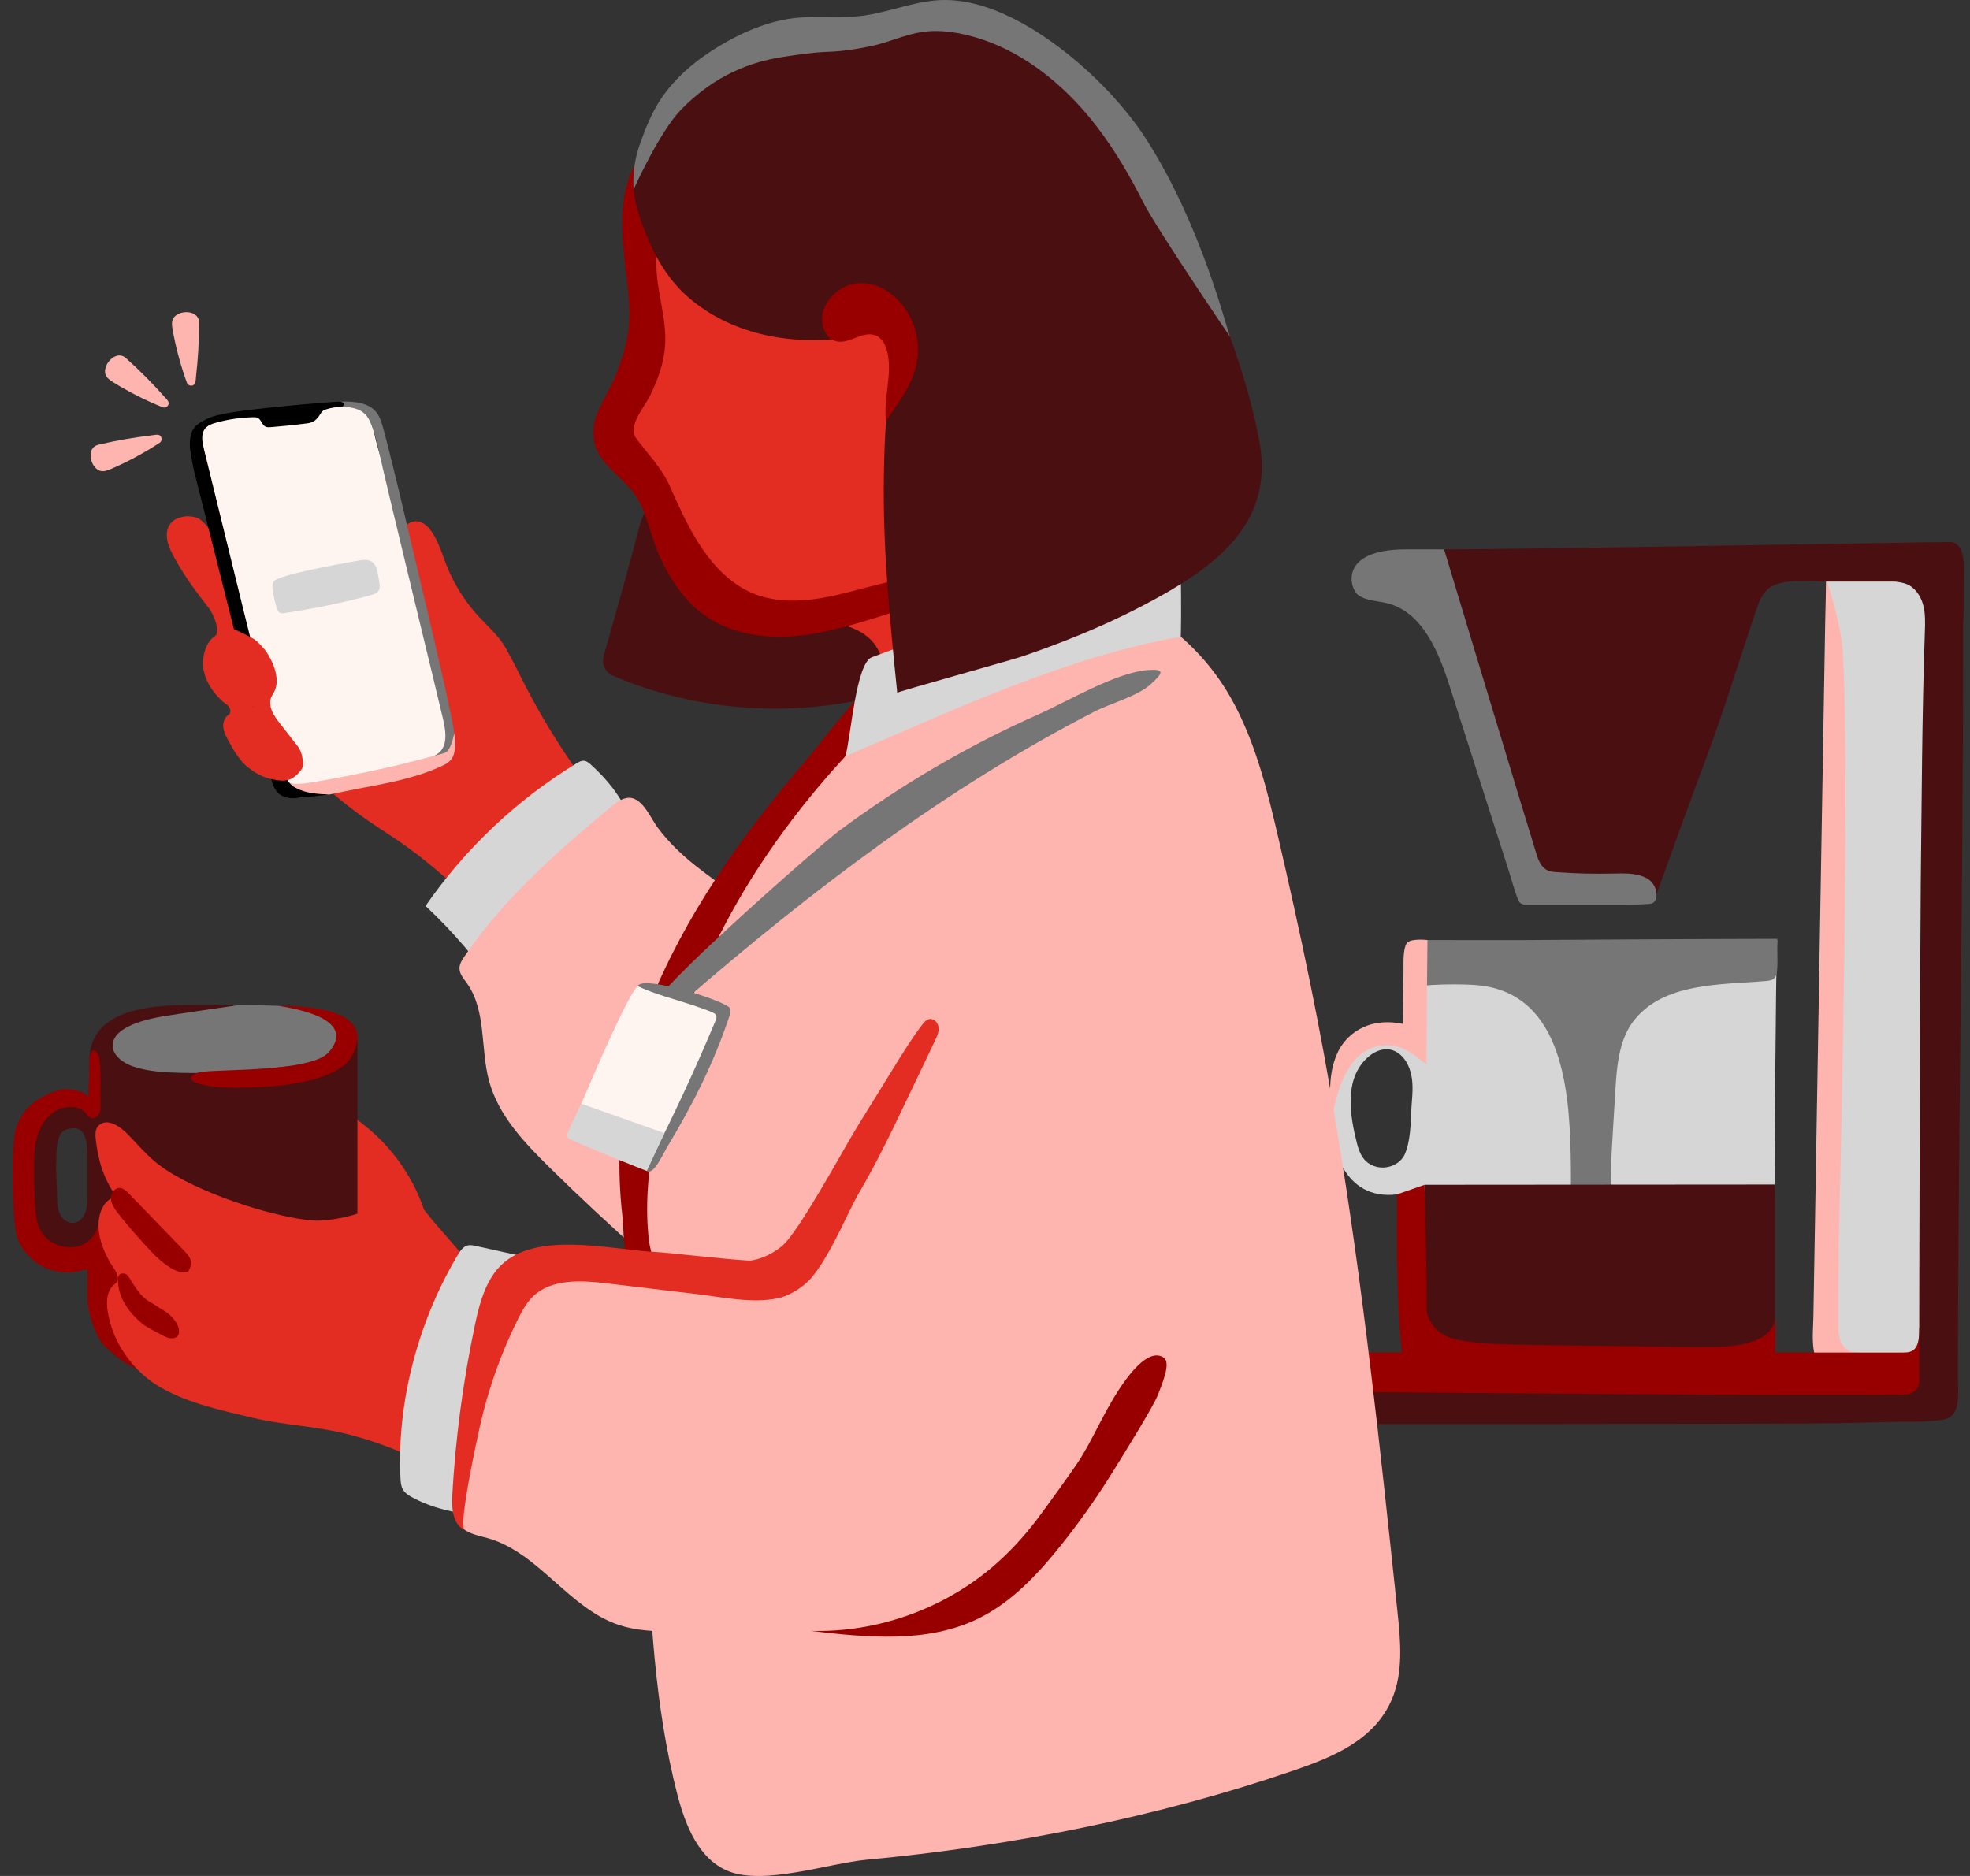 <svg width="105" height="100" viewBox="0 0 105 100" fill="none" xmlns="http://www.w3.org/2000/svg">
<rect x="0" y="0" width="105" height="100" fill="#333333" stroke="none"/>
<g clip-path="url(#clip0_14436_35470)">
<path d="M97.334 30.852C97.334 30.852 97.292 61.438 97.241 64.207C97.214 65.701 97.188 67.195 97.154 68.689C97.132 69.669 96.655 71.797 97.253 72.653C97.525 73.043 98.088 73.08 98.57 73.072C99.521 73.056 100.471 73.013 101.419 72.943C101.789 72.916 102.163 72.884 102.512 72.76C103.714 72.333 103.256 70.608 103.25 69.589C103.241 68.118 103.2 66.646 103.225 65.175C103.273 62.403 103.299 59.63 103.301 56.857C103.307 51.311 103.223 45.766 103.049 40.223C103.024 39.431 102.614 32.131 102.663 32.125C102.663 31.54 102.471 31.001 101.148 31.001C100.073 31.001 97.335 30.852 97.335 30.852L97.334 30.852Z" fill="#D6D6D6"/>
<path d="M97.334 30.852C97.334 30.852 97.29 32.742 97.283 33.124C97.27 33.907 97.257 34.692 97.243 35.475C97.216 37.024 97.19 38.573 97.164 40.123C97.102 43.767 97.04 47.413 96.978 51.058C96.916 54.702 96.854 58.348 96.792 61.992C96.761 63.815 96.73 65.637 96.699 67.46C96.683 68.371 96.668 69.283 96.652 70.194C96.639 70.987 96.508 71.891 96.879 72.627C96.934 72.735 97 72.842 97.104 72.908C97.172 72.952 97.252 72.973 97.331 72.995C97.492 73.038 97.657 73.08 97.825 73.067C97.95 73.057 98.091 73.019 98.189 73.096C98.056 73.013 97.951 72.886 97.897 72.74C97.838 72.582 99.008 72.267 99.009 72.098C98.303 72.098 97.983 71.572 97.983 70.711C97.983 69.044 97.99 66.796 98.026 65.371C98.133 61.088 98.603 40.616 98.213 34.672C98.113 33.147 97.334 30.852 97.334 30.852V30.852Z" fill="#FFB5AF"/>
<path d="M68.945 72.099C68.945 72.099 100.969 72.099 101.449 72.099C101.929 72.099 102.294 71.975 102.294 70.904C102.294 69.833 104.27 72.099 104.27 72.099V73.143C104.27 73.694 104.392 74.34 103.973 74.766C103.218 75.535 102.106 75.378 101.12 75.378H68.945V72.099Z" fill="#980000"/>
<path d="M103.933 28.893C102.812 28.893 81.345 29.285 76.971 29.285C75.866 29.285 75.446 29.664 74.354 29.839C73.723 29.939 72.935 30.233 72.939 30.871C72.943 31.317 73.372 31.647 73.801 31.765C74.23 31.884 74.689 31.864 75.115 31.991C76.338 32.355 76.896 33.737 77.289 34.952C78.688 39.271 80.086 43.59 81.485 47.909C83.711 47.72 85.903 48.059 88.137 48.095C89.074 45.488 90.018 42.883 90.986 40.288C91.947 37.711 92.728 35.091 93.614 32.499C93.751 32.095 93.904 31.671 94.23 31.395C94.485 31.181 94.818 31.084 95.147 31.031C95.805 30.925 96.502 31.002 97.168 31.002H103.419C103.601 31.002 104.645 33.042 104.645 33.042C104.645 33.042 104.669 31.436 104.669 30.186C104.669 29.196 104.288 28.892 103.933 28.892V28.893Z" fill="#4A1011"/>
<path d="M74.929 29.285H76.969C76.969 29.285 81.798 45.265 81.927 45.638C82.031 45.941 82.191 46.257 82.481 46.394C82.631 46.464 82.801 46.479 82.967 46.492C83.967 46.565 84.971 46.59 85.972 46.567C86.528 46.553 87.127 46.53 87.649 46.753C88.052 46.925 88.297 47.286 88.288 47.724C88.285 47.862 88.252 48.013 88.144 48.1C88.056 48.17 87.936 48.183 87.824 48.19C87.178 48.231 86.526 48.221 85.876 48.221H81.603C81.502 48.221 81.399 48.228 81.3 48.221C81.176 48.212 81.041 48.176 80.971 48.072C80.952 48.044 80.939 48.013 80.926 47.982C80.714 47.475 80.577 46.923 80.409 46.397C80.232 45.845 80.056 45.294 79.879 44.742C79.443 43.379 79.007 42.017 78.571 40.656C78.136 39.294 77.699 37.932 77.263 36.571C76.674 34.729 75.804 32.613 73.927 32.153C73.402 32.024 72.817 32.034 72.382 31.713C71.947 31.392 71.299 29.285 74.929 29.285Z" fill="#767676"/>
<path d="M102.676 29.9C102.312 29.9 101.94 29.988 101.61 30.122C101.512 30.161 100.52 30.779 100.578 30.822C100.864 31.027 101.251 31 101.582 31.119C102.042 31.286 102.356 31.732 102.492 32.203C102.627 32.673 102.611 33.172 102.594 33.661C102.439 38.11 102.429 42.573 102.375 47.027C102.35 49.133 102.279 69.601 102.296 73.637C102.298 74.08 101.862 74.334 101.607 74.337C94.286 74.437 67.523 74.152 67.523 74.152L66.863 75.914C66.863 75.914 95.659 75.917 97.872 75.866C98.979 75.84 100.087 75.815 101.194 75.79C101.737 75.777 102.307 75.814 102.846 75.75C103.176 75.711 103.671 75.728 103.943 75.533C104.511 75.125 104.353 74.097 104.354 73.506C104.355 72.697 104.358 71.888 104.36 71.079C104.366 69.546 104.373 68.014 104.384 66.481C104.407 62.952 104.444 59.423 104.481 55.894C104.52 52.38 104.558 48.867 104.586 45.353C104.618 41.355 104.635 37.358 104.635 33.36C104.635 32.439 104.731 31.504 104.496 30.614C104.341 30.029 103.458 29.984 102.946 29.917C102.857 29.906 102.768 29.9 102.677 29.9H102.676Z" fill="#4A1011"/>
<path d="M94.725 50.108C88.575 50.377 81.727 50.988 75.475 50.58C75.514 52.414 75.469 54.25 75.339 56.081C74.574 55.275 73.192 55.16 72.303 55.827C71.356 56.537 70.967 58.858 70.967 60.041C70.967 60.903 71.54 64.028 74.463 63.667C74.851 63.619 75.494 66.358 75.498 67.841C75.502 69.175 75.472 70.726 76.509 71.565C77.085 72.031 77.86 72.147 78.594 72.242C81.538 72.621 84.489 72.932 87.447 73.173C88.534 73.262 89.641 73.341 90.706 73.103C91.687 72.884 92.755 72.672 93.506 71.955C93.943 71.538 93.916 71.087 93.98 70.507C94.16 68.868 94.582 63.145 94.582 63.145C94.582 63.145 94.639 51.707 94.724 50.109L94.725 50.108ZM74.151 62.16C73.88 62.254 73.579 62.264 73.303 62.18C72.687 61.993 72.46 61.495 72.318 60.922C71.95 59.451 71.633 57.568 72.852 56.406C73.183 56.091 73.641 55.863 74.09 55.948C74.51 56.027 74.844 56.364 75.033 56.747C75.322 57.336 75.312 58.002 75.257 58.64C75.184 59.501 75.229 60.493 74.958 61.314C74.918 61.436 74.87 61.557 74.8 61.666C74.729 61.777 74.636 61.874 74.532 61.955C74.417 62.043 74.288 62.113 74.15 62.16H74.151Z" fill="#D6D6D6"/>
<path d="M75.406 50.108C75.471 50.108 75.624 52.386 75.625 52.559C76.463 52.48 77.304 52.455 78.145 52.483C78.51 52.495 78.875 52.517 79.234 52.582C83.505 53.353 83.679 58.752 83.726 62.173C83.738 63.037 83.721 63.902 83.689 64.766C84.092 64.792 84.559 64.753 84.953 64.83C85.014 64.843 85.984 65.166 85.969 65.056C85.769 63.549 85.862 62.021 85.954 60.503C86.002 59.706 86.05 58.91 86.1 58.113C86.15 57.321 86.202 56.521 86.422 55.758C86.553 55.304 86.744 54.864 87.024 54.483C88.603 52.341 91.786 52.503 94.146 52.291C94.594 52.252 94.71 52.116 94.732 51.523C94.746 51.153 94.725 50.364 94.725 50.045C93.378 50.045 89.18 50.064 86.69 50.077C84.865 50.087 83.041 50.097 81.217 50.111C80.318 50.117 75.421 50.107 75.407 50.107L75.406 50.108Z" fill="#767676"/>
<path d="M75.927 63.157C76.797 63.153 94.582 63.143 94.582 63.143C94.591 63.329 94.593 63.516 94.603 63.702C94.603 65.385 94.603 67.069 94.603 68.752C94.603 69.407 94.603 70.061 94.603 70.717C94.603 71.402 94.719 72.076 93.995 72.445C93.565 72.663 93.001 72.735 92.525 72.746C91.799 72.763 91.08 72.868 90.357 72.923C88.886 73.033 87.409 72.931 85.937 72.829C82.763 72.609 79.591 72.389 76.418 72.169C76.284 72.16 76.136 72.144 76.046 72.045C75.977 71.97 75.957 71.864 75.941 71.764C75.475 68.931 76.032 66.078 75.926 63.156L75.927 63.157Z" fill="#4A1011"/>
<path d="M74.463 63.667C74.463 63.667 74.366 69.313 74.728 72.135C74.755 72.344 74.789 72.569 74.932 72.723C75.091 72.895 75.342 72.939 75.574 72.969C78.415 73.351 81.291 73.36 84.158 73.37C86.648 73.377 89.138 73.386 91.627 73.393C92.264 73.395 92.929 73.256 93.514 72.996C94.042 72.761 94.61 72.498 94.61 72.498C94.61 72.498 94.648 70.429 94.61 70.175C94.61 71.619 92.315 71.786 91.573 71.799C90.761 71.813 89.949 71.803 89.137 71.792C86.68 71.76 84.222 71.727 81.766 71.695C80.577 71.679 79.385 71.663 78.206 71.506C77.577 71.422 76.903 71.27 76.492 70.787C76.257 70.51 76.044 70.168 76.044 69.806C76.044 67.35 75.927 63.157 75.927 63.157L74.462 63.667H74.463Z" fill="#980000"/>
<path d="M76.083 50.108C76.083 50.108 76.036 54.595 76.028 56.741C75.51 56.351 74.994 55.88 74.357 55.768C71.284 55.223 70.968 60.041 70.968 60.041C70.968 60.041 70.922 59.062 70.889 58.649C70.869 58.386 70.891 58.147 70.901 57.882C70.922 57.253 71.046 56.62 71.321 56.053C71.686 55.302 72.75 54.166 74.781 54.581C74.781 53.185 74.798 52.69 74.806 51.744C74.81 51.364 74.769 50.606 74.975 50.286C75.16 50.001 76.083 50.108 76.083 50.108Z" fill="#FFB5AF"/>
<path d="M11.565 32.222C11.439 32.595 10.789 31.979 11.026 32.268C11.514 32.864 11.711 33.755 11.468 33.903C10.982 34.197 10.794 34.923 10.821 35.453C10.859 36.215 11.323 36.899 11.888 37.411C11.97 37.485 12.059 37.517 12.138 37.601C12.346 37.821 12.27 38 12.242 38.046C12.223 38.079 12.188 38.099 12.156 38.12C11.948 38.262 11.871 38.542 11.903 38.791C11.935 39.041 12.056 39.268 12.177 39.489C12.476 40.04 12.798 40.609 13.316 40.964C13.705 41.232 14.366 41.234 14.88 40.947C15.033 40.861 15.031 41.072 15.188 40.992C15.401 40.883 15.584 40.696 15.752 40.529C15.812 40.47 15.868 40.42 15.935 40.371C16.006 40.317 16.06 40.235 16.115 40.165C16.364 39.859 16.601 39.542 16.825 39.217C17.272 38.568 17.664 37.881 17.985 37.161C18.021 37.078 18.057 36.995 18.093 36.911C18.735 35.37 19.036 33.702 19.115 32.034C19.152 31.243 19.139 30.445 18.98 29.669C18.84 28.989 18.589 28.34 18.401 27.673C18.272 27.218 18.201 26.279 17.511 26.699C16.917 27.06 16.373 27.587 15.831 28.023C15.274 28.469 14.723 28.923 14.181 29.388C13.755 29.754 13.334 30.127 12.922 30.51C12.765 30.655 12.61 30.803 12.455 30.952C12.422 30.983 12.39 31.012 12.356 31.04C12.329 31.063 12.301 31.085 12.271 31.108C12.21 31.154 12.178 31.215 12.138 31.279C11.942 31.59 11.684 31.87 11.565 32.224V32.222Z" fill="#E32D22"/>
<path d="M26.567 34.23C26.738 34.413 26.835 34.353 26.962 34.569C27.301 35.148 27.609 35.793 27.866 36.299C29.405 39.327 31.345 42.152 33.619 44.676C33.842 44.923 34.072 45.19 34.184 45.508C34.228 45.634 34.287 45.842 34.226 45.971C34.164 46.104 34.007 46.239 33.916 46.358C33.413 47.015 32.911 47.671 32.409 48.327C32.022 48.832 31.635 49.338 31.248 49.843C30.673 50.596 30.014 51.457 29.3 52.067C29.214 52.085 29.165 52.162 29.083 52.112C28.993 52.058 28.911 51.931 28.837 51.854C28.678 51.686 28.517 51.518 28.358 51.35C28.034 51.009 27.709 50.669 27.385 50.328C27.191 50.123 26.996 49.919 26.8 49.716C26.502 49.409 26.201 49.106 25.891 48.811C25.6 48.535 25.322 48.249 25.031 47.971C24.438 47.405 23.831 46.852 23.203 46.324C22.576 45.797 21.927 45.296 21.25 44.833C20.853 44.561 20.447 44.303 20.047 44.036C19.445 43.635 18.857 43.211 18.294 42.758C17.7 42.279 17.131 41.766 16.608 41.209C16.348 40.932 16.098 40.643 15.862 40.344C15.753 40.206 15.607 40.058 15.533 39.898C15.508 39.845 15.51 39.791 15.504 39.734C15.488 39.575 15.473 39.429 15.506 39.269C15.55 39.059 15.643 38.864 15.735 38.672C16.005 38.106 16.23 37.458 16.584 36.94C16.687 36.788 16.829 36.673 16.942 36.529C17.026 36.422 17.092 36.303 17.152 36.18C17.325 35.832 17.492 35.481 17.662 35.131C17.808 34.829 18.009 34.517 18.115 34.198C18.396 33.62 19.233 33.544 19.84 33.331C20.519 33.092 21.218 32.893 21.937 32.845C22.445 32.811 22.953 32.853 23.46 32.895C23.849 32.926 24.239 32.959 24.627 32.991C24.743 33.001 24.879 32.994 24.992 33.035C25.075 33.064 25.138 33.127 25.211 33.174C25.444 33.323 25.681 33.456 25.901 33.624C26.139 33.808 26.363 34.011 26.567 34.23Z" fill="#E32D22"/>
<path d="M23.318 28.897C23.228 28.701 23.125 28.513 23.002 28.335C22.817 28.067 22.556 27.814 22.232 27.787C21.792 27.75 21.425 28.147 21.28 28.564C21.226 28.72 21.192 28.883 21.175 29.047C21.134 29.454 21.195 29.864 21.282 30.262C21.322 30.439 21.386 30.616 21.387 30.798C21.39 30.992 21.5 31.18 21.568 31.356C21.752 31.835 21.938 32.317 22.041 32.822C22.39 34.534 21.749 36.281 21.698 38.026C21.666 39.134 21.878 40.252 22.346 41.255C22.551 41.694 22.809 42.117 23.162 42.449C23.739 42.992 24.563 43.259 25.35 43.165C26.136 43.071 26.858 42.61 27.318 41.965C28.147 40.801 28.334 39.121 28.091 38.422C27.975 38.088 27.894 37.743 27.818 37.398C27.739 37.042 27.669 36.685 27.604 36.326C27.536 35.955 27.035 34.702 26.962 34.568C26.61 33.913 26.03 33.421 25.531 32.882C24.799 32.093 24.215 31.168 23.814 30.168C23.645 29.746 23.508 29.306 23.318 28.895V28.897Z" fill="#E32D22"/>
<path d="M8.89 28.5C8.884 28.87 9.045 29.265 9.225 29.603C9.848 30.78 10.66 31.845 11.512 32.865C11.726 33.12 11.942 33.374 12.16 33.626C12.29 33.778 12.398 33.947 12.539 34.089C12.63 34.18 12.667 34.212 12.794 34.193C12.922 34.174 13.037 34.158 13.159 34.14C12.876 32.844 12.073 31.711 11.76 30.422C11.611 29.814 11.574 29.177 11.342 28.595C11.192 28.218 10.938 27.862 10.591 27.643C10.439 27.547 10.04 27.496 9.833 27.532C9.507 27.587 9.214 27.688 9.028 27.996C8.932 28.153 8.891 28.324 8.889 28.5H8.89Z" fill="#E32D22"/>
<path d="M10.681 22.886C11.084 22.617 11.618 22.421 11.835 22.349C12.622 22.086 13.456 21.994 14.277 21.921C15.137 21.845 15.999 21.783 16.861 21.736C17.531 21.7 18.529 21.495 19.153 21.812C19.858 22.169 19.907 23.078 20.105 23.746C20.416 24.795 20.691 25.856 20.964 26.919C21.574 29.29 22.185 31.661 22.796 34.033C22.894 34.415 22.984 34.8 23.082 35.183C23.219 35.722 23.357 36.261 23.494 36.8C23.606 37.24 23.725 37.68 23.86 38.112C23.993 38.535 24.139 38.769 24.088 39.243C23.985 40.187 23.465 40.392 22.656 40.65C21.699 40.955 20.737 41.245 19.772 41.521C18.622 41.85 17.328 42.385 16.14 42.464C15.84 42.483 15.486 42.509 15.219 42.339C15.141 42.289 15.025 42.233 14.964 42.161C14.896 42.08 14.879 41.918 14.851 41.818C14.777 41.556 14.709 41.291 14.647 41.026C14.471 40.27 14.336 39.506 14.184 38.745C14.039 38.017 13.878 37.292 13.706 36.57C13.526 35.814 13.333 35.062 13.132 34.311C12.93 33.561 12.721 32.811 12.508 32.063C12.294 31.316 12.078 30.568 11.862 29.821C11.646 29.073 11.431 28.327 11.22 27.577C11.01 26.828 10.806 26.078 10.611 25.325C10.513 24.949 10.418 24.572 10.326 24.194C10.28 24.006 10.235 23.817 10.191 23.627C10.13 23.352 10.366 23.096 10.681 22.886Z" fill="#FFF5F0"/>
<path d="M11.848 22.079C11.602 22.136 11.215 22.185 10.713 22.509C10.123 22.89 10.329 23.31 10.438 23.961C10.555 23.965 10.672 23.97 10.789 23.974C10.804 23.974 10.819 23.974 10.832 23.967C10.856 23.952 10.854 23.916 10.85 23.887C10.819 23.71 10.78 23.533 10.779 23.354C10.778 23.174 10.819 22.987 10.931 22.847C11.069 22.674 11.292 22.596 11.504 22.536C12.158 22.352 12.835 22.254 13.513 22.243C13.584 22.242 13.656 22.243 13.721 22.27C13.848 22.322 13.911 22.459 13.984 22.576C14.114 22.79 14.257 22.787 14.481 22.767C14.759 22.743 15.037 22.719 15.314 22.69C15.667 22.655 16.02 22.613 16.373 22.569C16.7 22.528 16.863 22.392 17.049 22.11C17.1 22.033 17.146 21.949 17.22 21.896C17.267 21.862 17.322 21.842 17.377 21.824C17.633 21.742 17.9 21.696 18.169 21.686C18.384 21.679 18.602 21.695 18.812 21.649C18.558 21.564 18.367 21.404 18.102 21.407C17.718 21.411 13.069 21.792 11.848 22.078V22.079Z" fill="black"/>
<path d="M19.999 23.233C20.076 23.503 20.136 23.778 20.196 24.053C20.661 26.181 23.473 37.678 23.618 38.346C23.766 39.026 23.928 39.927 23.136 40.294C24.158 40.491 24.244 39.357 24.213 39.093C24.042 37.66 21.753 28.321 21.467 27.026C21.346 26.477 20.527 23.153 20.433 22.854C20.23 22.209 20.127 21.319 18.102 21.408C18.509 21.456 18.308 21.689 18.169 21.687C19.446 21.684 19.641 22.254 19.831 22.738C19.895 22.901 19.951 23.065 19.999 23.233V23.233Z" fill="#767676"/>
<path d="M24.212 39.093C24.374 40.453 24.036 40.622 23.373 40.913C22.017 41.508 20.542 41.77 19.087 42.042C18.638 42.126 17.994 42.267 17.544 42.355C16.335 42.379 15.669 42.719 15.592 42.404C15.543 42.205 15.266 41.648 15.423 41.724C15.742 41.879 16.699 41.694 17.037 41.635C17.487 41.556 17.937 41.474 18.387 41.387C19.272 41.216 20.154 41.029 21.033 40.826C21.223 40.782 23.329 40.253 23.694 40.139C24.059 40.023 24.207 39.081 24.212 39.092V39.093Z" fill="#FFB5AF"/>
<path d="M10.332 25.068C10.31 24.965 10.11 24.003 10.117 23.689C10.138 22.86 10.372 22.623 11.13 22.318C11.4 22.209 11.042 22.445 11.268 22.421C10.844 22.68 10.777 23.04 10.756 23.189C10.697 23.6 10.831 23.783 10.831 23.783C10.831 23.783 15.016 40.887 15.169 41.265C15.376 41.778 15.587 41.943 16.004 42.109C16.421 42.276 16.882 42.327 17.545 42.355C17.104 42.411 16.664 42.447 16.223 42.503C15.896 42.545 15.559 42.586 15.241 42.501C14.756 42.373 14.558 41.969 14.455 41.514C14.073 39.824 10.359 25.192 10.332 25.067L10.332 25.068Z" fill="black"/>
<path d="M14.208 34.759C14.361 35 14.497 35.251 14.595 35.519C14.674 35.733 14.727 35.958 14.743 36.185C14.757 36.384 14.75 36.692 14.524 37.035C14.361 37.283 14.379 37.59 14.481 37.859C14.585 38.13 14.766 38.364 14.944 38.593C15.253 38.991 15.562 39.387 15.871 39.785C16.018 39.974 16.073 40.149 16.116 40.391C16.162 40.649 16.205 40.824 16.052 41.039C15.932 41.207 15.783 41.356 15.607 41.467C15.251 41.691 14.82 41.612 14.411 41.517C13.469 41.296 12.861 40.552 12.861 40.552C12.861 40.552 13.733 40.11 13.711 39.921C13.653 39.424 13.62 38.927 13.531 38.434C13.502 38.271 13.524 38.126 13.529 37.964C13.548 37.374 13.057 36.922 12.78 36.451C12.382 35.774 12.373 34.971 12.406 34.209C12.417 33.968 11.677 33.458 11.902 33.326C11.953 33.296 12.947 33.73 13.524 34.057C13.717 34.167 14.115 34.613 14.208 34.759Z" fill="#E32D22"/>
<path d="M31.47 40.74C31.377 40.657 31.274 40.573 31.151 40.555C31 40.533 30.855 40.615 30.724 40.694C27.552 42.628 24.793 45.236 22.682 48.292C24.151 49.667 25.466 51.207 26.596 52.873C26.6 52.879 32.561 47.254 33.06 46.675C34.738 44.722 33.168 42.247 31.471 40.74H31.47Z" fill="#D6D6D6"/>
<path d="M22.606 64.505C22.764 64.977 22.886 65.47 22.854 65.967C22.822 66.463 22.617 66.966 22.224 67.269C21.693 67.677 20.944 67.645 20.297 67.475C19.065 67.15 17.953 66.38 17.215 65.34C16.476 64.3 16.117 62.998 16.215 61.726C16.261 61.135 16.412 60.534 16.779 60.069C17.134 59.62 17.628 59.442 18.177 59.363C18.637 59.297 19.031 59.68 19.368 59.943C20.324 60.688 21.137 61.613 21.756 62.654C22.105 63.239 22.391 63.861 22.607 64.507L22.606 64.505Z" fill="#E32D22"/>
<path d="M14.821 53.615C13.509 53.586 13.984 53.58 12.695 53.58C10.595 53.58 10.068 53.69 8.39 53.962C7.117 54.17 5.915 54.792 5.611 56.172C5.572 56.345 5.559 56.53 5.62 56.697C5.673 56.841 5.778 56.96 5.893 57.06C6.496 57.583 7.361 57.642 8.158 57.674C11.438 57.81 14.72 58.813 17.535 56.801C17.781 56.625 18.562 56.659 18.378 55.632C18.343 55.432 19.428 53.885 14.822 53.615H14.821Z" fill="#767676"/>
<path d="M18.558 55.415C18.335 54.959 17.689 56.04 17.164 56.455C16.698 56.824 15.472 56.813 14.9 56.895C13.135 57.146 11.349 57.232 9.567 57.187C8.745 57.166 7.913 57.115 7.132 56.862C6.554 56.674 5.924 56.22 6.012 55.618C6.096 55.047 6.834 54.499 8.664 54.182C9.199 54.089 12.695 53.58 12.695 53.58C12.695 53.58 10.415 53.565 9.537 53.582C5.492 53.663 4.766 55.196 4.766 56.561C4.766 57.52 4.915 58.144 4.658 59.088C4.169 58.577 3.339 58.488 2.691 58.772C1.652 59.228 1.229 60.261 1.175 61.317C1.121 62.384 1.184 63.458 1.366 64.512C1.519 65.403 1.725 66.05 2.579 66.531C3.257 66.915 4.163 66.932 4.785 66.462C5.011 66.291 5.246 66.049 5.524 66.104C5.63 66.125 5.724 66.175 5.809 66.246C6.151 66.526 6.356 67.108 6.672 67.341C6.927 69.163 7.182 70.984 7.436 72.804L17.686 73.771C17.74 72.436 17.793 71.102 17.847 69.767C17.857 69.518 17.802 69.157 17.894 68.925C17.962 68.752 18.169 68.6 18.252 68.415C18.905 66.979 19.05 65.587 19.05 65.587V55.419C19.05 55.419 18.624 55.548 18.559 55.416L18.558 55.415ZM3.049 64.02C3.049 63.297 2.966 62.576 3.005 61.855C3.013 61.696 2.927 60.402 3.516 60.218C4.191 60.007 4.662 60.167 4.662 61.592V63.921C4.662 65.698 3.049 65.497 3.049 64.019V64.02Z" fill="#4A1011"/>
<path d="M4.625 59.404C4.372 59.009 3.758 58.925 3.298 59.068C2.737 59.242 2.32 59.736 2.095 60.279C1.76 61.088 1.826 61.851 1.823 62.69C1.822 63.322 1.838 63.954 1.902 64.582C1.936 64.908 1.985 65.239 2.13 65.532C2.465 66.206 3.19 66.541 3.924 66.481C4.684 66.418 5.19 65.792 5.258 65.118C5.325 64.443 6.224 65.784 6.31 65.739C6.401 65.692 6.465 65.605 6.525 65.522C6.799 65.142 7.072 64.763 7.345 64.383C7.414 66.603 7.391 68.825 7.331 71.045C6.837 70.868 8.152 73.418 7.761 73.069C7.164 73.069 6.256 72.421 5.578 71.762C5.053 71.251 4.665 69.817 4.664 69.319C4.664 68.713 4.662 68.046 4.662 67.641C2.451 68.357 1.135 66.79 0.902 65.913C0.631 64.895 0.589 61.219 0.809 60.326C1.087 59.197 1.788 58.652 2.718 58.256C3.035 58.12 3.38 58.036 3.722 58.075C4.064 58.113 4.537 58.197 4.716 58.49C4.716 57.762 4.766 57.41 4.766 56.561C4.766 55.712 5.252 55.921 5.309 56.518C5.379 57.256 5.352 57.912 5.352 59.086C5.352 59.511 4.894 59.828 4.623 59.405L4.625 59.404Z" fill="#980000"/>
<path d="M32.184 72.921C31.655 72.217 30.747 71.888 29.982 71.518C27.706 70.416 25.987 68.449 24.333 66.532C23.905 66.036 23.477 65.54 23.05 65.044C22.705 64.645 22.359 64.086 21.878 63.84C21.534 63.664 21.182 63.742 20.843 63.887C20.63 63.978 20.426 64.092 20.221 64.201C19.23 64.722 18.165 65.006 17.049 65.065C15.929 65.124 12.531 64.314 9.857 62.945C9.292 62.656 8.605 62.239 8.136 61.816C7.623 61.355 7.294 60.959 6.791 60.445C6.482 60.129 5.87 59.648 5.393 59.899C5.092 60.057 5.064 60.366 5.097 60.671C5.217 61.806 5.513 62.861 6.205 63.782C6.167 63.789 6.128 63.797 6.09 63.81C5.522 63.998 5.259 64.669 5.252 65.267C5.25 65.386 5.255 65.506 5.268 65.624C5.281 65.74 5.3 65.856 5.327 65.971C5.426 66.41 5.612 66.828 5.822 67.225C5.972 67.505 6.445 68.005 6.235 68.332C6.187 68.406 6.112 68.456 6.046 68.515C5.68 68.844 5.663 69.41 5.739 69.896C5.803 70.301 5.913 70.698 6.065 71.078C6.548 72.287 7.485 73.356 8.614 73.989C10.091 74.819 11.819 75.183 13.451 75.573C14.844 75.907 16.28 75.992 17.685 76.263C19.081 76.532 20.438 76.993 21.738 77.564C22.972 78.106 24.157 78.763 25.268 79.525C26.269 80.212 27.445 81.025 28.589 80.622C29.18 80.415 29.577 79.929 29.854 79.387C30.123 78.86 30.408 78.391 30.793 77.942C31.686 76.895 32.172 75.469 32.478 74.144C32.587 73.671 32.481 73.312 32.186 72.921H32.184Z" fill="#E32D22"/>
<path d="M9.518 70.782C9.516 70.774 9.513 70.767 9.511 70.759C9.454 70.571 9.344 70.407 9.213 70.263C9.086 70.124 8.931 69.969 8.763 69.882C8.597 69.796 8.456 69.683 8.296 69.584C8.112 69.47 7.916 69.369 7.745 69.233C7.48 69.021 7.287 68.731 7.1 68.447C6.999 68.293 6.907 68.113 6.787 67.973C6.752 67.933 6.72 67.917 6.67 67.902C6.465 67.838 6.306 67.918 6.294 68.15C6.27 68.586 6.393 69.022 6.596 69.404C6.638 69.481 6.682 69.556 6.73 69.629C6.969 69.996 7.279 70.309 7.612 70.591C7.756 70.712 8.803 71.277 8.958 71.315C9.126 71.357 9.324 71.363 9.446 71.242C9.561 71.127 9.563 70.939 9.519 70.781L9.518 70.782Z" fill="#980000"/>
<path d="M10.011 67.778C10.083 67.737 10.125 67.594 10.153 67.518C10.196 67.399 10.192 67.263 10.151 67.145C10.083 66.951 9.937 66.797 9.794 66.651C8.82 65.644 7.847 64.636 6.873 63.629C6.732 63.483 6.568 63.326 6.365 63.325C6.086 63.324 5.89 63.637 5.912 63.915C5.933 64.193 6.106 64.435 6.276 64.656C6.871 65.426 7.523 66.15 8.191 66.857C8.364 67.04 9.464 68.08 10.01 67.777L10.011 67.778Z" fill="#980000"/>
<path d="M17.535 56.079C16.606 57.162 11.731 56.974 10.71 57.146C10.447 57.191 10.111 57.333 10.197 57.534C10.237 57.625 10.353 57.679 10.465 57.718C11.011 57.91 11.62 57.97 12.216 57.978C17.139 58.042 18.413 56.865 18.696 56.389C19.846 54.453 18.138 53.614 14.821 53.614C17.536 54.034 18.554 54.889 17.536 56.078L17.535 56.079Z" fill="#980000"/>
<path d="M24.263 67.131C22.261 70.579 21.149 74.798 21.344 78.786C21.355 78.998 21.371 79.22 21.478 79.404C21.594 79.602 21.802 79.727 22.005 79.836C23.538 80.654 25.149 80.746 26.844 80.965C26.711 80.948 29.02 71.998 29.268 71.197C29.568 70.234 31.156 67.7 29.487 67.33C28.114 67.025 26.74 66.721 25.366 66.418C25.218 66.385 25.065 66.353 24.92 66.391C24.684 66.452 24.533 66.676 24.407 66.885C24.358 66.966 24.309 67.049 24.261 67.131H24.263Z" fill="#D6D6D6"/>
<path d="M55.918 31.607C55.685 31.59 55.451 31.579 55.218 31.577C54.821 31.573 54.28 31.518 53.919 31.708C53.577 31.888 53.224 32.019 52.87 32.175C52.074 32.525 51.318 32.961 50.6 33.451C49.235 34.383 48.01 35.498 46.819 36.639C45.833 37.582 45.19 38.706 44.221 39.662C42.773 41.089 41.435 42.627 40.22 44.257C39.643 45.029 38.964 45.843 38.53 46.707C38.167 47.426 38.15 48.255 37.783 49.001C36.769 51.061 35.769 53.129 34.824 55.223C34.197 56.611 33.583 58.065 33.617 59.588C33.637 60.508 33.895 61.404 34.059 62.31C34.552 65.039 33.942 67.422 33.985 70.099C34.042 73.742 34.294 77.392 34.448 81.032C34.657 85.948 34.872 90.908 36.106 95.671C36.534 97.321 37.258 99.134 38.844 99.753C40.768 100.504 44.15 99.325 46.205 99.133C53.865 98.418 61.696 96.868 68.967 94.372C71.041 93.66 73.25 92.761 74.181 90.598C74.805 89.146 74.65 87.493 74.485 85.92C73.577 77.319 72.669 68.711 71.251 60.176C70.421 54.946 69.311 49.725 68.113 44.567C67.565 42.212 66.974 39.839 65.868 37.689C65.041 36.081 63.927 34.714 62.514 33.59C61.037 32.415 60.212 32.403 58.448 32.008C58.06 31.921 57.67 31.842 57.277 31.775C56.827 31.699 56.374 31.64 55.919 31.606L55.918 31.607Z" fill="#FFB5AF"/>
<path d="M24.119 79.31C24.155 78.669 24.274 78.024 24.406 77.397C24.845 75.31 25.425 73.253 26.14 71.245C26.824 69.327 26.968 67.596 29.267 67.671C31.893 67.756 34.518 67.843 37.144 67.928C37.911 67.954 38.689 67.977 39.437 67.803C40.874 67.469 42.007 66.439 42.855 65.275C43.075 64.972 43.279 64.658 43.469 64.337C43.633 64.062 43.894 63.724 43.927 63.399C43.956 63.12 43.979 62.858 44.04 62.582C44.099 62.318 44.16 62.053 44.223 61.789C44.492 60.66 44.795 59.539 45.141 58.431C45.504 57.271 45.912 56.125 46.387 55.007C46.851 53.913 47.379 52.844 48.001 51.832C48.578 50.893 49.239 49.998 50.022 49.219C50.738 48.506 51.561 47.892 52.488 47.483C53.416 47.073 54.428 46.887 55.441 46.935C55.8 46.952 56.158 46.997 56.511 47.065C67.571 49.211 64.919 61.124 59.671 74.334C57.998 78.547 55.745 83.336 51.659 85.716C49.562 86.938 47.421 86.988 45.063 87.022C41.996 87.065 38.927 87.052 35.861 86.98C34.9 86.957 33.925 86.927 33.012 86.628C30.343 85.756 28.743 82.8 26.048 82.006C25.63 81.883 25.186 81.812 24.816 81.582C24.092 81.133 24.077 80.06 24.119 79.311V79.31Z" fill="#FFB5AF"/>
<path d="M24.516 51.44C24.558 51.281 24.652 51.135 24.746 50.996C26.837 47.901 29.656 45.433 32.517 43.047C32.778 42.829 33.055 42.606 33.388 42.541C34.194 42.382 34.664 43.593 35.046 44.106C36.272 45.755 37.803 46.67 39.4 47.877C40.678 48.844 41.77 50.022 43.093 50.98C44.736 52.169 46.407 53.319 48.096 54.441C48.263 54.551 48.559 54.844 48.386 55.056C48.321 55.137 48.264 55.175 48.225 55.28C48.199 55.351 48.174 55.424 48.149 55.495C48.038 55.807 47.928 56.119 47.818 56.431C47.561 57.156 47.305 57.879 47.049 58.603C46.761 59.417 46.473 60.229 46.186 61.043C45.898 61.856 45.585 62.741 45.285 63.59C44.99 64.422 44.696 65.255 44.401 66.087C44.132 66.849 43.861 67.612 43.592 68.373C43.365 69.012 43.139 69.652 42.913 70.29C42.749 70.754 42.585 71.217 42.421 71.68C42.338 71.914 42.256 72.148 42.172 72.382C42.171 72.385 42.152 72.436 42.153 72.437C42.079 72.399 42.007 72.358 41.935 72.318C41.601 72.129 41.276 71.925 40.955 71.716C40.367 71.333 39.792 70.929 39.226 70.512C37.575 69.295 35.82 68.254 34.292 66.901C32.581 65.386 30.909 63.826 29.28 62.222C27.934 60.895 26.567 59.456 26.07 57.632C25.597 55.894 25.934 53.881 24.889 52.416C24.711 52.166 24.486 51.911 24.49 51.603C24.49 51.548 24.5 51.493 24.514 51.441L24.516 51.44Z" fill="#FFB5AF"/>
<path d="M61.979 72.339C61.038 71.807 59.73 73.823 59.027 75.097C58.488 76.075 58.108 76.919 57.511 77.865C57.262 78.259 55.722 80.404 55.235 81.041C54.537 81.954 53.753 82.802 52.876 83.545C50.21 85.805 46.694 87.036 43.201 86.934C46.214 87.292 49.421 87.608 52.148 86.275C53.91 85.414 55.292 83.939 56.519 82.408C57.034 81.766 57.528 81.109 58.001 80.436C58.478 79.758 58.935 79.065 59.37 78.359C59.806 77.652 61.447 75.029 61.711 74.365C62.128 73.314 62.378 72.564 61.978 72.338L61.979 72.339Z" fill="#980000"/>
<path d="M46.179 36.674C44.932 38.011 43.805 39.536 42.802 40.711C39.489 44.595 36.486 48.83 34.587 53.599C33.648 55.955 33.141 58.474 33.035 61.005C32.981 62.274 33.029 63.548 33.173 64.811C33.272 65.68 33.174 66.782 33.603 67.573C33.785 67.909 34.062 68.362 34.53 68.111C35.095 67.807 34.642 66.609 34.589 66.147C34.18 62.597 35.166 59.061 36.092 55.669C37.659 49.931 41.061 44.651 45.056 40.315C45.398 39.944 45.741 39.573 46.085 39.204C46.768 38.472 47.455 37.744 48.147 37.02C48.841 36.294 49.619 35.603 50.245 34.818C50.593 34.382 50.941 33.946 51.288 33.509C50.874 33.581 50.464 33.688 50.065 33.823C48.663 34.295 47.368 35.4 46.18 36.674H46.179Z" fill="#980000"/>
<path d="M9.24 16.962C9.134 17.139 9.163 17.364 9.199 17.569C9.372 18.533 9.628 19.483 9.963 20.404C10.014 20.547 10.205 20.61 10.333 20.512C10.443 20.429 10.435 20.178 10.449 20.057C10.555 19.133 10.609 18.203 10.61 17.274C10.61 17.18 10.61 17.085 10.575 16.996C10.388 16.514 9.502 16.543 9.241 16.962H9.24Z" fill="#FFB5AF"/>
<path d="M5.325 25.095C5.522 25.158 5.734 25.078 5.924 24.996C6.823 24.608 7.689 24.141 8.508 23.605C8.635 23.522 8.653 23.322 8.529 23.22C8.423 23.133 8.18 23.197 8.06 23.211C7.137 23.319 6.22 23.48 5.315 23.69C5.224 23.712 5.13 23.734 5.053 23.787C4.626 24.079 4.857 24.936 5.325 25.094V25.095Z" fill="#FFB5AF"/>
<path d="M5.62 19.949C5.682 20.147 5.868 20.275 6.045 20.384C6.877 20.899 7.755 21.343 8.664 21.708C8.805 21.764 8.979 21.665 8.991 21.505C9.002 21.368 8.81 21.206 8.729 21.114C8.112 20.419 7.456 19.759 6.765 19.138C6.695 19.075 6.623 19.011 6.535 18.978C6.051 18.795 5.481 19.474 5.618 19.95L5.62 19.949Z" fill="#FFB5AF"/>
<path d="M36.292 68.881C36.563 68.913 36.835 68.945 37.107 68.978C38.504 69.145 40.07 69.499 41.47 69.205C41.874 69.119 42.749 68.761 43.363 67.973C44.387 66.659 45.211 64.561 45.795 63.569C46.733 61.974 47.531 60.302 48.327 58.632C48.83 57.579 49.333 56.526 49.835 55.472C49.94 55.252 50.049 55.016 50.026 54.773C50.002 54.529 49.792 54.285 49.55 54.321C49.382 54.345 49.259 54.489 49.155 54.623C48.612 55.332 48.142 56.093 47.673 56.853C47.001 57.942 46.329 59.031 45.657 60.119C44.961 61.247 42.567 65.701 41.672 66.43C41.201 66.812 40.646 67.097 40.048 67.191C39.713 67.243 35.537 66.766 35.086 66.749C32.549 66.651 28.096 65.404 26.342 67.867C25.752 68.695 25.505 69.714 25.297 70.709C24.673 73.68 24.275 76.699 24.106 79.731C24.068 80.423 24.139 81.283 24.775 81.558C24.39 81.392 25.48 76.471 25.583 76.011C26.027 74.033 26.711 72.109 27.617 70.296C27.826 69.879 28.051 69.461 28.383 69.133C29.379 68.148 30.981 68.248 32.371 68.414C33.677 68.571 34.984 68.727 36.29 68.883L36.292 68.881Z" fill="#E32D22"/>
<path d="M14.664 32.095C14.69 32.217 14.725 32.337 14.766 32.454C14.789 32.522 14.818 32.591 14.875 32.635C14.944 32.688 15.041 32.702 15.127 32.688C16.853 32.42 18.274 32.137 19.814 31.71C20.312 31.572 20.265 31.307 20.199 30.915C20.083 30.218 20.008 29.726 19.172 29.87C18.458 29.993 15.609 30.499 14.791 30.86C14.715 30.894 14.637 30.932 14.588 31.001C14.539 31.071 14.529 31.163 14.524 31.25C14.512 31.517 14.605 31.835 14.662 32.096L14.664 32.095Z" fill="#D6D6D6"/>
<path d="M32.454 33.98C32.362 34.299 32.274 34.617 32.179 34.935C32.015 35.484 32.386 35.895 32.602 35.99C38.63 38.614 45.861 38.333 51.653 35.213C51.805 35.131 51.959 35.045 52.074 34.916C52.217 34.757 52.288 34.548 52.356 34.345C53.174 31.89 54.34 29.502 54.883 26.954C55.504 24.382 55.672 21.424 54.05 19.334C52.449 17.273 49.462 16.683 46.935 17.33C44.408 17.977 42.269 19.646 40.384 21.451C39.271 22.516 38.219 23.644 37.102 24.706C36.377 25.395 35.569 25.988 34.85 26.683C34.199 27.311 34.101 28.001 33.868 28.877C33.411 30.583 32.941 32.284 32.456 33.981L32.454 33.98Z" fill="#4A1011"/>
<path d="M42.572 4.978C40.033 4.341 37.38 6.083 36.106 8.372C34.833 10.662 34.622 13.371 34.449 15.984C34.276 18.597 34.088 21.304 32.773 23.529C34.485 24.773 34.772 27.168 35.778 29.03C36.556 30.471 37.847 31.609 39.339 32.267C40.971 32.988 42.697 32.859 44.408 33.184C45.254 33.345 46.131 33.666 46.634 34.364C47.081 34.984 47.155 35.785 47.366 36.52C47.395 36.619 47.428 36.721 47.495 36.8C47.701 37.045 48.089 36.96 48.392 36.856C49.392 36.51 50.402 36.188 51.417 35.888C52.347 35.614 53.4 35.46 54.255 35.016C56.124 34.043 58.193 33.346 60.167 32.602C59.889 30.168 59.221 28.072 58.508 25.793C57.737 23.328 57.208 20.865 56.074 18.519C54.918 16.127 53.341 13.95 51.529 12.008C48.953 9.248 46.31 5.917 42.572 4.98V4.978Z" fill="#E32D22"/>
<path d="M37.247 5.445C35.693 6.293 34.251 7.63 33.594 9.305C32.853 11.197 33.238 13.313 33.454 15.334C33.525 15.993 33.575 16.657 33.521 17.319C33.438 18.311 33.119 19.257 32.741 20.171C32.41 20.969 31.726 21.919 31.64 22.783C31.456 24.599 33.049 25.179 33.884 26.433C34.518 27.383 34.696 28.679 35.191 29.729C35.745 30.902 36.47 32.024 37.539 32.789C38.826 33.71 40.472 34.014 42.051 33.928C43.629 33.842 45.164 33.394 46.674 32.928C48.008 32.515 49.347 32.081 50.561 31.392C50.854 31.226 51.363 30.811 51.071 30.412C50.823 30.074 50.065 30.405 49.734 30.476C48.562 30.726 47.395 31.001 46.233 31.302C45.136 31.588 44.036 31.898 42.906 31.99C41.776 32.082 40.595 31.941 39.612 31.374C37.598 30.211 36.584 27.89 35.68 25.872C35.252 24.916 34.515 24.194 33.899 23.351C33.443 22.727 34.338 21.706 34.613 21.156C35.041 20.299 35.387 19.384 35.45 18.42C35.549 16.895 34.948 15.429 34.983 13.908C35.014 12.566 35.443 10.936 36.052 9.738C37.027 7.823 38.821 6.471 40.624 5.302C39.481 4.853 38.142 4.959 37.246 5.447L37.247 5.445Z" fill="#980000"/>
<path d="M62.935 33.941C62.972 32.765 62.938 30.468 62.938 30.468C62.938 30.468 55.384 32.474 54.736 32.607C51.955 33.178 49.12 34.026 46.471 35.034C45.61 35.361 45.355 39.312 45.057 40.314C50.737 37.876 56.845 34.999 62.935 33.941Z" fill="#D6D6D6"/>
<path d="M59.144 33.148C57.622 33.848 56.056 34.454 54.469 34.995C53.909 35.186 47.816 36.878 47.822 36.928C47.434 33.099 47.049 29.255 47.109 25.4C47.14 23.428 47.223 21.382 47.637 19.449C47.745 18.943 48.266 17.984 47.741 17.596C47.364 17.318 46.376 17.766 45.986 17.848C42.78 18.526 39.145 18.029 36.627 15.796C35.74 15.009 35.08 13.987 34.614 12.903C34.216 11.978 33.637 10.529 33.788 9.506C33.938 8.486 34.812 7.29 35.406 6.48C36.085 5.553 36.891 4.721 37.796 4.015C38.683 3.322 39.664 2.751 40.708 2.332C41.996 1.816 43.363 1.524 44.732 1.293C47.025 0.906 49.182 0.756 51.477 1.221C53.771 1.686 56.553 2.557 58.186 4.308C59.434 5.645 60.537 7.117 61.465 8.694C62.464 10.387 63.261 12.192 64.014 14.008C65.313 17.139 66.508 20.215 67.13 23.555C67.961 28.009 64.583 30.341 61.077 32.196C60.442 32.531 59.797 32.848 59.144 33.147V33.148Z" fill="#4A1011"/>
<path d="M47.654 15.791C47.093 15.307 46.38 15.016 45.653 15.103C44.893 15.193 44.153 15.779 43.899 16.504C43.645 17.229 43.992 18.306 44.909 18.213C45.217 18.182 45.502 18.038 45.794 17.934C46.086 17.83 46.416 17.766 46.7 17.892C47.046 18.046 47.22 18.436 47.302 18.806C47.568 19.998 47.071 21.246 47.227 22.458C47.612 21.845 48.098 21.216 48.427 20.572C49.092 19.273 49.128 17.959 48.385 16.674C48.194 16.346 47.945 16.043 47.654 15.791Z" fill="#980000"/>
<path d="M41.817 3.021C42.589 2.909 43.301 2.791 44.091 2.765C44.935 2.736 45.697 2.617 46.511 2.44C47.404 2.247 48.238 1.84 49.144 1.705C49.891 1.593 50.655 1.669 51.391 1.835C54.245 2.474 56.673 4.418 58.453 6.739C59.422 8.002 60.226 9.383 60.943 10.802C61.655 12.209 65.562 17.954 65.562 17.954C65.369 17.519 64.073 12.114 61.135 7.483C59.538 4.967 56.696 2.336 54.036 0.999C52.741 0.348 51.301 -0.108 49.858 0.023C48.408 0.154 47.064 0.769 45.608 0.879C44.636 0.953 43.658 0.866 42.686 0.934C41.15 1.04 39.693 1.647 38.385 2.426C37.15 3.163 36.014 4.09 35.212 5.297C34.714 6.048 34.386 6.892 34.087 7.741C33.651 8.977 33.774 10.093 33.774 10.093C33.774 10.093 35.15 7.008 36.325 5.818C37.72 4.407 39.444 3.364 41.817 3.02V3.021Z" fill="#767676"/>
<path d="M34.853 53.717C35.324 54.13 36.041 53.71 36.514 53.301C43.25 47.475 50.394 42.017 58.336 37.931C59.206 37.484 60.618 37.121 61.337 36.47C62.008 35.862 62.096 35.648 61.185 35.716C59.473 35.846 56.934 37.374 55.338 38.083C51.56 39.76 47.973 41.864 44.66 44.336C43.757 45.009 34.327 53.254 34.853 53.715V53.717Z" fill="#767676"/>
<path d="M32.392 61.056C31.43 60.623 30.281 60.539 30.26 60.592C30.521 59.949 30.715 59.476 30.985 58.837C31.596 57.387 33.511 52.936 33.989 52.568C34.093 52.488 35.853 52.72 36.589 52.927C37.128 53.078 37.917 53.098 38.258 53.604C38.762 54.353 37.852 55.529 37.514 56.2C37.052 57.114 36.7 57.995 36.307 58.937C35.954 59.783 35.433 60.688 35.026 61.528C34.597 62.414 33.555 61.58 32.392 61.056Z" fill="#FFF5F0"/>
<path d="M36.897 53.572C37.247 53.688 37.596 53.811 37.934 53.95C38.029 53.989 38.133 54.037 38.172 54.132C38.209 54.226 38.171 54.331 38.132 54.424C37.06 56.987 35.89 59.507 34.622 61.978C34.568 62.086 34.411 62.322 34.475 62.419C34.831 62.668 35.333 61.523 35.563 61.141C36.951 58.827 38.023 56.716 38.88 54.157C38.927 54.017 38.971 53.854 38.896 53.727C38.82 53.598 37.983 53.224 36.845 52.889C36.238 52.71 34.178 52.138 33.99 52.566C34.882 52.994 35.95 53.259 36.896 53.572L36.897 53.572Z" fill="#767676"/>
<path d="M30.268 60.368C30.24 60.442 30.214 60.524 30.244 60.597C30.274 60.669 30.351 60.709 30.421 60.742C31.704 61.341 34.475 62.42 34.475 62.42L35.415 60.401L30.985 58.836C30.985 58.836 30.394 60.035 30.267 60.368H30.268Z" fill="#D6D6D6"/>
</g>
<defs>
<clipPath id="clip0_14436_35470">
<rect width="104" height="100" fill="white" transform="translate(0.668)"/>
</clipPath>
</defs>
</svg>
